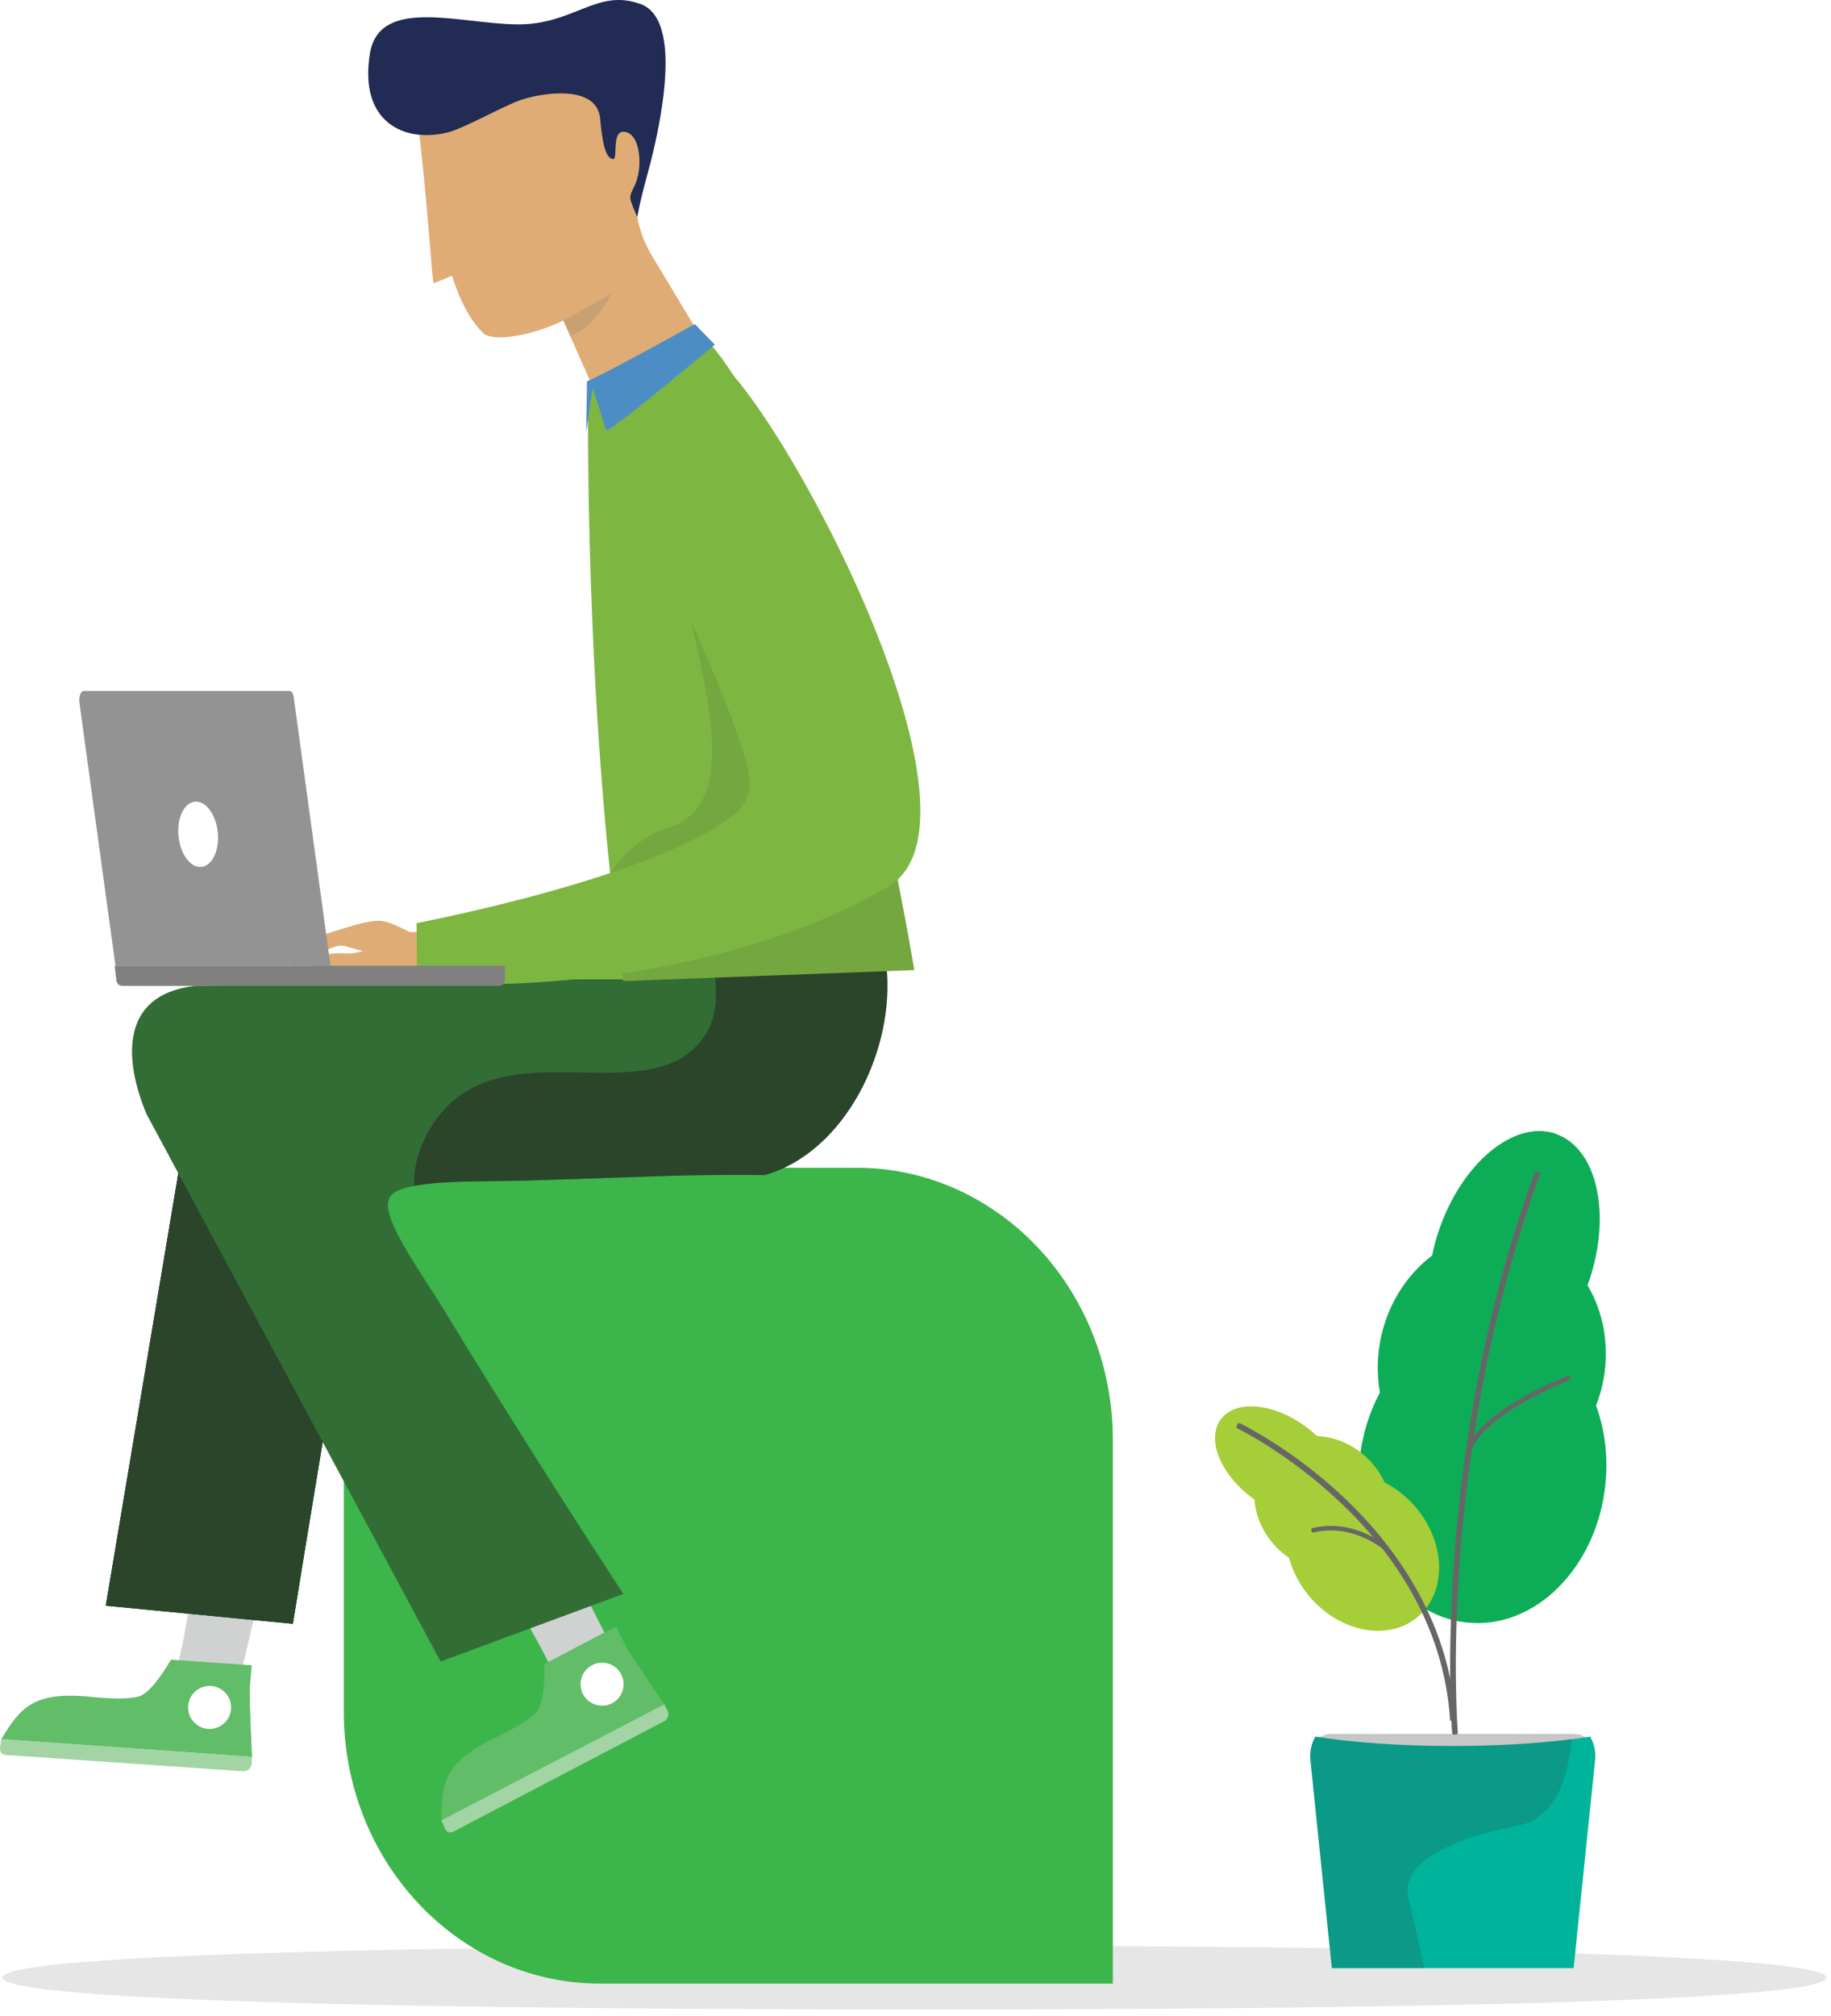 <svg width="258" height="284" viewBox="0 0 258 284" fill="none" xmlns="http://www.w3.org/2000/svg">
<path opacity="0.1" d="M0.355 278.594C0.315 283.183 114.019 283.074 128.813 283.083C143.611 283.092 257.304 283.193 257.355 278.594C257.4 274.004 143.515 274.104 128.733 274.086C113.952 274.077 0.395 273.994 0.355 278.584V278.594Z" fill="black"/>
<path d="M120.685 164.505C127.795 164.505 134.415 166.684 140.005 170.444C144.515 173.474 148.345 177.544 151.205 182.324C154.745 188.254 156.805 195.284 156.805 202.824V241.134V279.444H129.715H120.685H84.565C64.615 279.444 48.445 262.294 48.445 241.134V202.824V164.514H120.685V164.505Z" fill="#3CB54A"/>
<path d="M219.215 159.715C213.375 157.715 206.015 163.795 202.765 173.285C202.355 174.495 202.025 175.694 201.785 176.884C198.395 179.444 195.755 183.355 194.655 188.085C194.015 190.855 193.985 193.605 194.435 196.175C192.965 198.925 191.945 202.095 191.595 205.535C190.385 217.285 197.165 227.605 206.725 228.585C216.285 229.565 225.015 220.835 226.215 209.085C226.625 205.125 226.105 201.345 224.895 198.015C225.235 197.135 225.525 196.235 225.745 195.295C226.945 190.115 226.055 185.015 223.685 181.055C223.745 180.875 223.825 180.715 223.885 180.535C227.135 171.045 225.035 161.725 219.205 159.735L219.215 159.715Z" fill="#0DAD57"/>
<path d="M184.775 247.834H224.625V247.004C224.625 245.504 223.405 244.274 221.895 244.274H187.505C186.005 244.274 184.775 245.494 184.775 247.004V247.834Z" fill="#C7C7C7"/>
<path d="M172.015 199.954C174.065 197.164 179.415 197.614 183.955 200.954C184.535 201.374 185.065 201.834 185.555 202.304C187.945 202.404 190.405 203.354 192.425 205.194C193.605 206.264 194.505 207.524 195.115 208.854C196.675 209.654 198.155 210.794 199.425 212.264C203.745 217.304 203.915 224.234 199.815 227.744C195.715 231.254 188.895 230.024 184.575 224.984C183.125 223.284 182.145 221.374 181.635 219.454C181.195 219.154 180.775 218.835 180.375 218.475C178.165 216.465 176.945 213.824 176.765 211.244C176.675 211.184 176.595 211.125 176.505 211.065C171.965 207.725 169.955 202.754 172.005 199.964L172.015 199.954Z" fill="#A5CE39"/>
<path d="M204.835 244.154C204.805 243.774 201.735 205.494 216.455 165.214L216.805 165.344C202.115 205.544 205.175 243.744 205.205 244.124L204.835 244.154Z" fill="#666666" stroke="#666666" stroke-width="0.43" stroke-linecap="round" stroke-linejoin="round"/>
<path d="M204.535 242.244C202.755 214.874 174.725 201.164 174.435 201.024L174.595 200.684C174.665 200.724 181.805 204.164 189.065 210.974C195.775 217.264 203.965 227.784 204.905 242.214L204.535 242.234V242.244Z" fill="#666666" stroke="#666666" stroke-width="0.43" stroke-linecap="round" stroke-linejoin="round"/>
<path d="M195.335 218.324C195.335 218.324 190.865 214.274 185.025 215.684L184.975 215.484C190.905 214.054 195.425 218.124 195.475 218.174L195.335 218.324Z" fill="#666666" stroke="#666666" stroke-width="0.43" stroke-linecap="round" stroke-linejoin="round"/>
<path d="M204.705 245.975C197.255 245.975 190.465 245.475 185.345 244.645C184.795 245.605 184.525 246.745 184.645 247.935L187.665 277.265H221.735L224.765 247.935C224.885 246.735 224.615 245.605 224.065 244.645C218.945 245.465 212.155 245.975 204.705 245.975Z" fill="#00B49C"/>
<path d="M206.965 204.604L206.725 204.564C206.765 204.354 207.685 199.484 220.945 194.024L221.035 194.244C207.935 199.634 206.975 204.554 206.965 204.604Z" fill="#666666" stroke="#666666" stroke-width="0.43" stroke-linecap="round" stroke-linejoin="round"/>
<path opacity="0.2" d="M204.705 245.975C197.255 245.975 190.465 245.475 185.345 244.645C184.795 245.605 184.525 246.745 184.645 247.935L187.665 277.265H200.695C199.845 273.345 198.945 269.285 198.465 267.345C197.395 262.975 203.095 259.255 213.865 257.185C219.175 256.165 220.985 250.495 221.455 245.005C216.725 245.605 210.945 245.965 204.685 245.965L204.705 245.975Z" fill="#333333"/>
<path d="M77.595 234.824C74.035 227.454 66.855 216.805 66.855 216.805L76.895 213.734L85.775 231.185C82.755 232.525 79.825 233.835 77.595 234.815V234.824Z" fill="#D0D2D1"/>
<path d="M86.805 229.125L76.705 234.414C76.705 234.414 76.895 239.205 75.775 240.905C74.655 242.605 69.295 245.035 69.295 245.035C62.625 248.425 62.135 251.255 62.195 256.465L93.595 240.085C93.595 240.085 88.835 233.114 88.255 232.014C87.685 230.914 86.795 229.115 86.795 229.115L86.805 229.125Z" fill="#61BD67"/>
<path d="M82.155 238.669C81.378 237.186 81.951 235.355 83.433 234.579C84.916 233.802 86.747 234.375 87.523 235.857C88.299 237.34 87.727 239.171 86.245 239.947C84.762 240.724 82.931 240.151 82.155 238.669Z" fill="white"/>
<path d="M93.565 242.494L63.835 258.064C63.425 258.274 62.925 258.104 62.735 257.684L62.175 256.454L93.585 240.094L94.035 240.904C94.355 241.474 94.135 242.204 93.555 242.504L93.565 242.494Z" fill="#A2D4A4"/>
<path d="M24.815 235.584C26.845 227.664 28.235 214.894 28.235 214.894L37.885 219.024L33.415 238.084C30.235 237.164 27.165 236.264 24.815 235.584Z" fill="#D0D2D1"/>
<path d="M55.375 147.395C53.225 154.905 41.265 228.755 41.265 228.755L14.905 226.204L28.155 147.245L55.375 147.395Z" fill="#10273B"/>
<path d="M55.375 147.395C53.225 154.905 41.265 228.755 41.265 228.755L14.905 226.204L28.155 147.245L55.375 147.395Z" fill="#326D35"/>
<path opacity="0.5" d="M55.375 147.395C53.225 154.905 41.265 228.755 41.265 228.755L14.905 226.204L28.155 147.245L55.375 147.395Z" fill="#231F20"/>
<path d="M124.585 133.524L124.855 135.754C124.855 135.834 124.875 135.924 124.885 136.004C126.215 147.764 119.125 162.354 107.725 165.544C107.725 165.544 104.175 165.494 99.575 165.544C93.485 165.604 84.595 166.014 74.145 166.314C67.285 166.514 56.755 166.074 54.985 168.564C53.215 171.044 59.195 179.004 62.555 184.534C75.035 205.064 87.835 224.544 87.835 224.544L62.085 234.064L20.645 156.944C17.665 149.854 16.525 140.194 27.425 138.894L88.985 137.584L124.595 133.544L124.585 133.524Z" fill="#326D35"/>
<path d="M35.465 234.594L24.085 233.814C24.085 233.814 21.735 237.994 19.895 238.854C18.055 239.714 12.215 238.984 12.215 238.984C4.755 238.374 2.855 240.534 0.185 245.014L35.515 247.504C35.515 247.504 35.105 239.074 35.195 237.834C35.275 236.604 35.475 234.604 35.475 234.604L35.465 234.594Z" fill="#61BD67"/>
<path d="M29.327 243.561C27.658 243.446 26.397 242 26.512 240.33C26.627 238.661 28.073 237.4 29.743 237.515C31.412 237.63 32.673 239.076 32.558 240.746C32.443 242.415 30.997 243.676 29.327 243.561Z" fill="white"/>
<path d="M34.225 249.525L0.745 247.225C0.285 247.195 -0.045 246.784 0.005 246.324L0.175 244.984L35.505 247.484L35.465 248.405C35.435 249.065 34.875 249.564 34.225 249.514V249.525Z" fill="#A2D4A4"/>
<path opacity="0.5" d="M58.365 167.064C58.155 163.364 59.985 159.144 62.595 156.304C72.325 145.674 90.965 156.164 98.685 146.744C101.385 143.454 100.985 139.874 100.605 136.244L124.595 133.524L124.865 135.754C124.865 135.834 124.885 135.924 124.895 136.004C126.225 147.764 119.135 162.354 107.735 165.544C107.735 165.544 104.185 165.494 99.585 165.544C93.495 165.604 84.605 166.014 74.155 166.314C69.255 166.454 62.495 166.274 58.375 167.064H58.365Z" fill="#231F20"/>
<path d="M70.365 128.634H92.185V137.974H70.365V128.634Z" fill="#7EB642"/>
<path d="M61.355 17.125L65.585 38.024C65.585 38.024 61.335 39.895 61.105 39.874C60.895 39.855 60.105 26.564 58.795 16.544L61.355 17.125Z" fill="#E0AC75"/>
<path d="M100.185 49.855C100.185 49.855 92.985 37.874 91.895 36.084C90.165 33.245 89.805 30.595 89.805 30.595C89.735 29.674 90.715 25.075 90.455 24.174L90.365 12.415L69.825 6.664L60.995 13.294C60.995 13.294 59.935 39.554 68.315 47.135C69.565 47.734 71.625 47.575 73.775 47.105C75.725 46.684 77.595 46.014 79.375 45.154L86.255 60.664L100.195 49.844L100.185 49.855Z" fill="#E0AC75"/>
<path d="M90.255 0.574C84.075 -1.706 80.865 3.545 72.785 3.434C64.705 3.334 53.445 -0.516 52.125 7.554C50.545 17.215 56.965 20.195 63.125 18.645C65.415 18.064 70.805 14.995 73.305 14.114C76.335 13.055 84.395 11.764 84.585 16.985C84.885 20.024 85.295 22.325 86.395 22.415C87.095 22.474 86.145 18.454 87.895 18.555C89.645 18.654 90.265 21.314 90.075 23.544C89.825 26.415 88.635 26.915 88.835 28.075C88.935 28.645 89.795 30.584 89.795 30.584C90.615 26.215 91.365 24.524 92.335 20.084C93.645 14.075 95.575 2.525 90.265 0.565L90.255 0.574Z" fill="#212B53"/>
<path d="M82.875 54.244C82.875 54.244 84.995 53.304 97.595 45.815C117.115 63.565 128.825 136.664 128.825 136.664L87.835 138.204C82.185 98.944 82.875 54.255 82.875 54.255V54.244Z" fill="#7EB642"/>
<path d="M28.675 114.484C26.024 114.484 23.875 112.335 23.875 109.684C23.875 107.033 26.024 104.884 28.675 104.884C31.326 104.884 33.475 107.033 33.475 109.684C33.475 112.335 31.326 114.484 28.675 114.484Z" fill="white"/>
<path d="M97.905 45.654C97.905 45.654 86.765 51.834 83.165 53.535L85.445 60.684C87.175 59.904 100.725 48.554 100.725 48.554L97.905 45.654Z" fill="#4C8EC4"/>
<path d="M82.715 53.694L82.595 60.904L83.705 53.355L82.715 53.694Z" fill="#4C8EC4"/>
<g style="mix-blend-mode:multiply" opacity="0.12">
<path d="M94.295 116.544C107.655 112.534 94.385 84.204 96.205 77.534C98.025 70.855 103.885 73.004 103.885 73.004L116.895 85.055C124.555 110.054 128.815 136.644 128.815 136.644L87.825 138.184C87.105 133.194 86.495 128.124 85.965 123.064C87.025 121.414 89.725 117.904 94.285 116.544H94.295Z" fill="#333333"/>
</g>
<path d="M43.625 132.274C47.735 131.094 52.165 129.284 54.235 129.804C54.995 129.994 56.255 130.554 57.715 131.294L68.425 131.454L68.515 136.544C61.565 136.284 53.385 135.984 50.145 136.104C47.435 136.204 45.505 136.354 44.185 136.294C43.455 136.264 43.565 135.674 43.575 135.664C46.705 133.574 48.205 134.574 49.905 134.244C51.585 133.894 51.625 134.204 48.755 133.314C46.955 132.754 44.535 134.894 42.145 135.994C41.585 136.254 41.145 136.044 41.145 136.044C41.145 136.044 39.885 133.354 43.625 132.284V132.274Z" fill="#E0AC75"/>
<path d="M92.945 78.034C92.945 78.034 102.635 97.865 105.295 107.844C105.955 110.314 105.635 112.924 103.675 114.554C92.815 123.584 58.695 130.044 58.695 130.044L58.765 138.564C58.765 138.564 65.965 138.824 72.335 138.564C91.525 137.804 111.375 133.094 125.235 124.834C141.215 115.304 109.725 56.245 100.185 49.844" fill="#7EB642"/>
<path d="M46.575 136.034H16.265L11.195 99.014C11.085 98.174 11.375 97.335 11.775 97.335H40.815C41.085 97.335 41.325 97.715 41.395 98.275L46.565 136.034H46.575Z" fill="#939393"/>
<path d="M25.153 117.814C24.895 115.275 25.925 113.092 27.452 112.937C28.98 112.781 30.427 114.714 30.685 117.252C30.943 119.791 29.913 121.974 28.386 122.129C26.858 122.284 25.411 120.352 25.153 117.814Z" fill="white"/>
<path d="M17.245 138.884H70.305C70.775 138.884 71.155 138.504 71.155 138.034V136.044H16.155L16.405 138.064C16.405 138.514 16.775 138.884 17.225 138.884H17.245Z" fill="#808080"/>
<path opacity="0.2" d="M80.995 47.035C80.775 47.135 80.555 47.234 80.335 47.334L79.375 45.164L86.175 41.385C86.175 41.385 84.045 45.645 81.005 47.035H80.995Z" fill="#6D6E71"/>
</svg>
